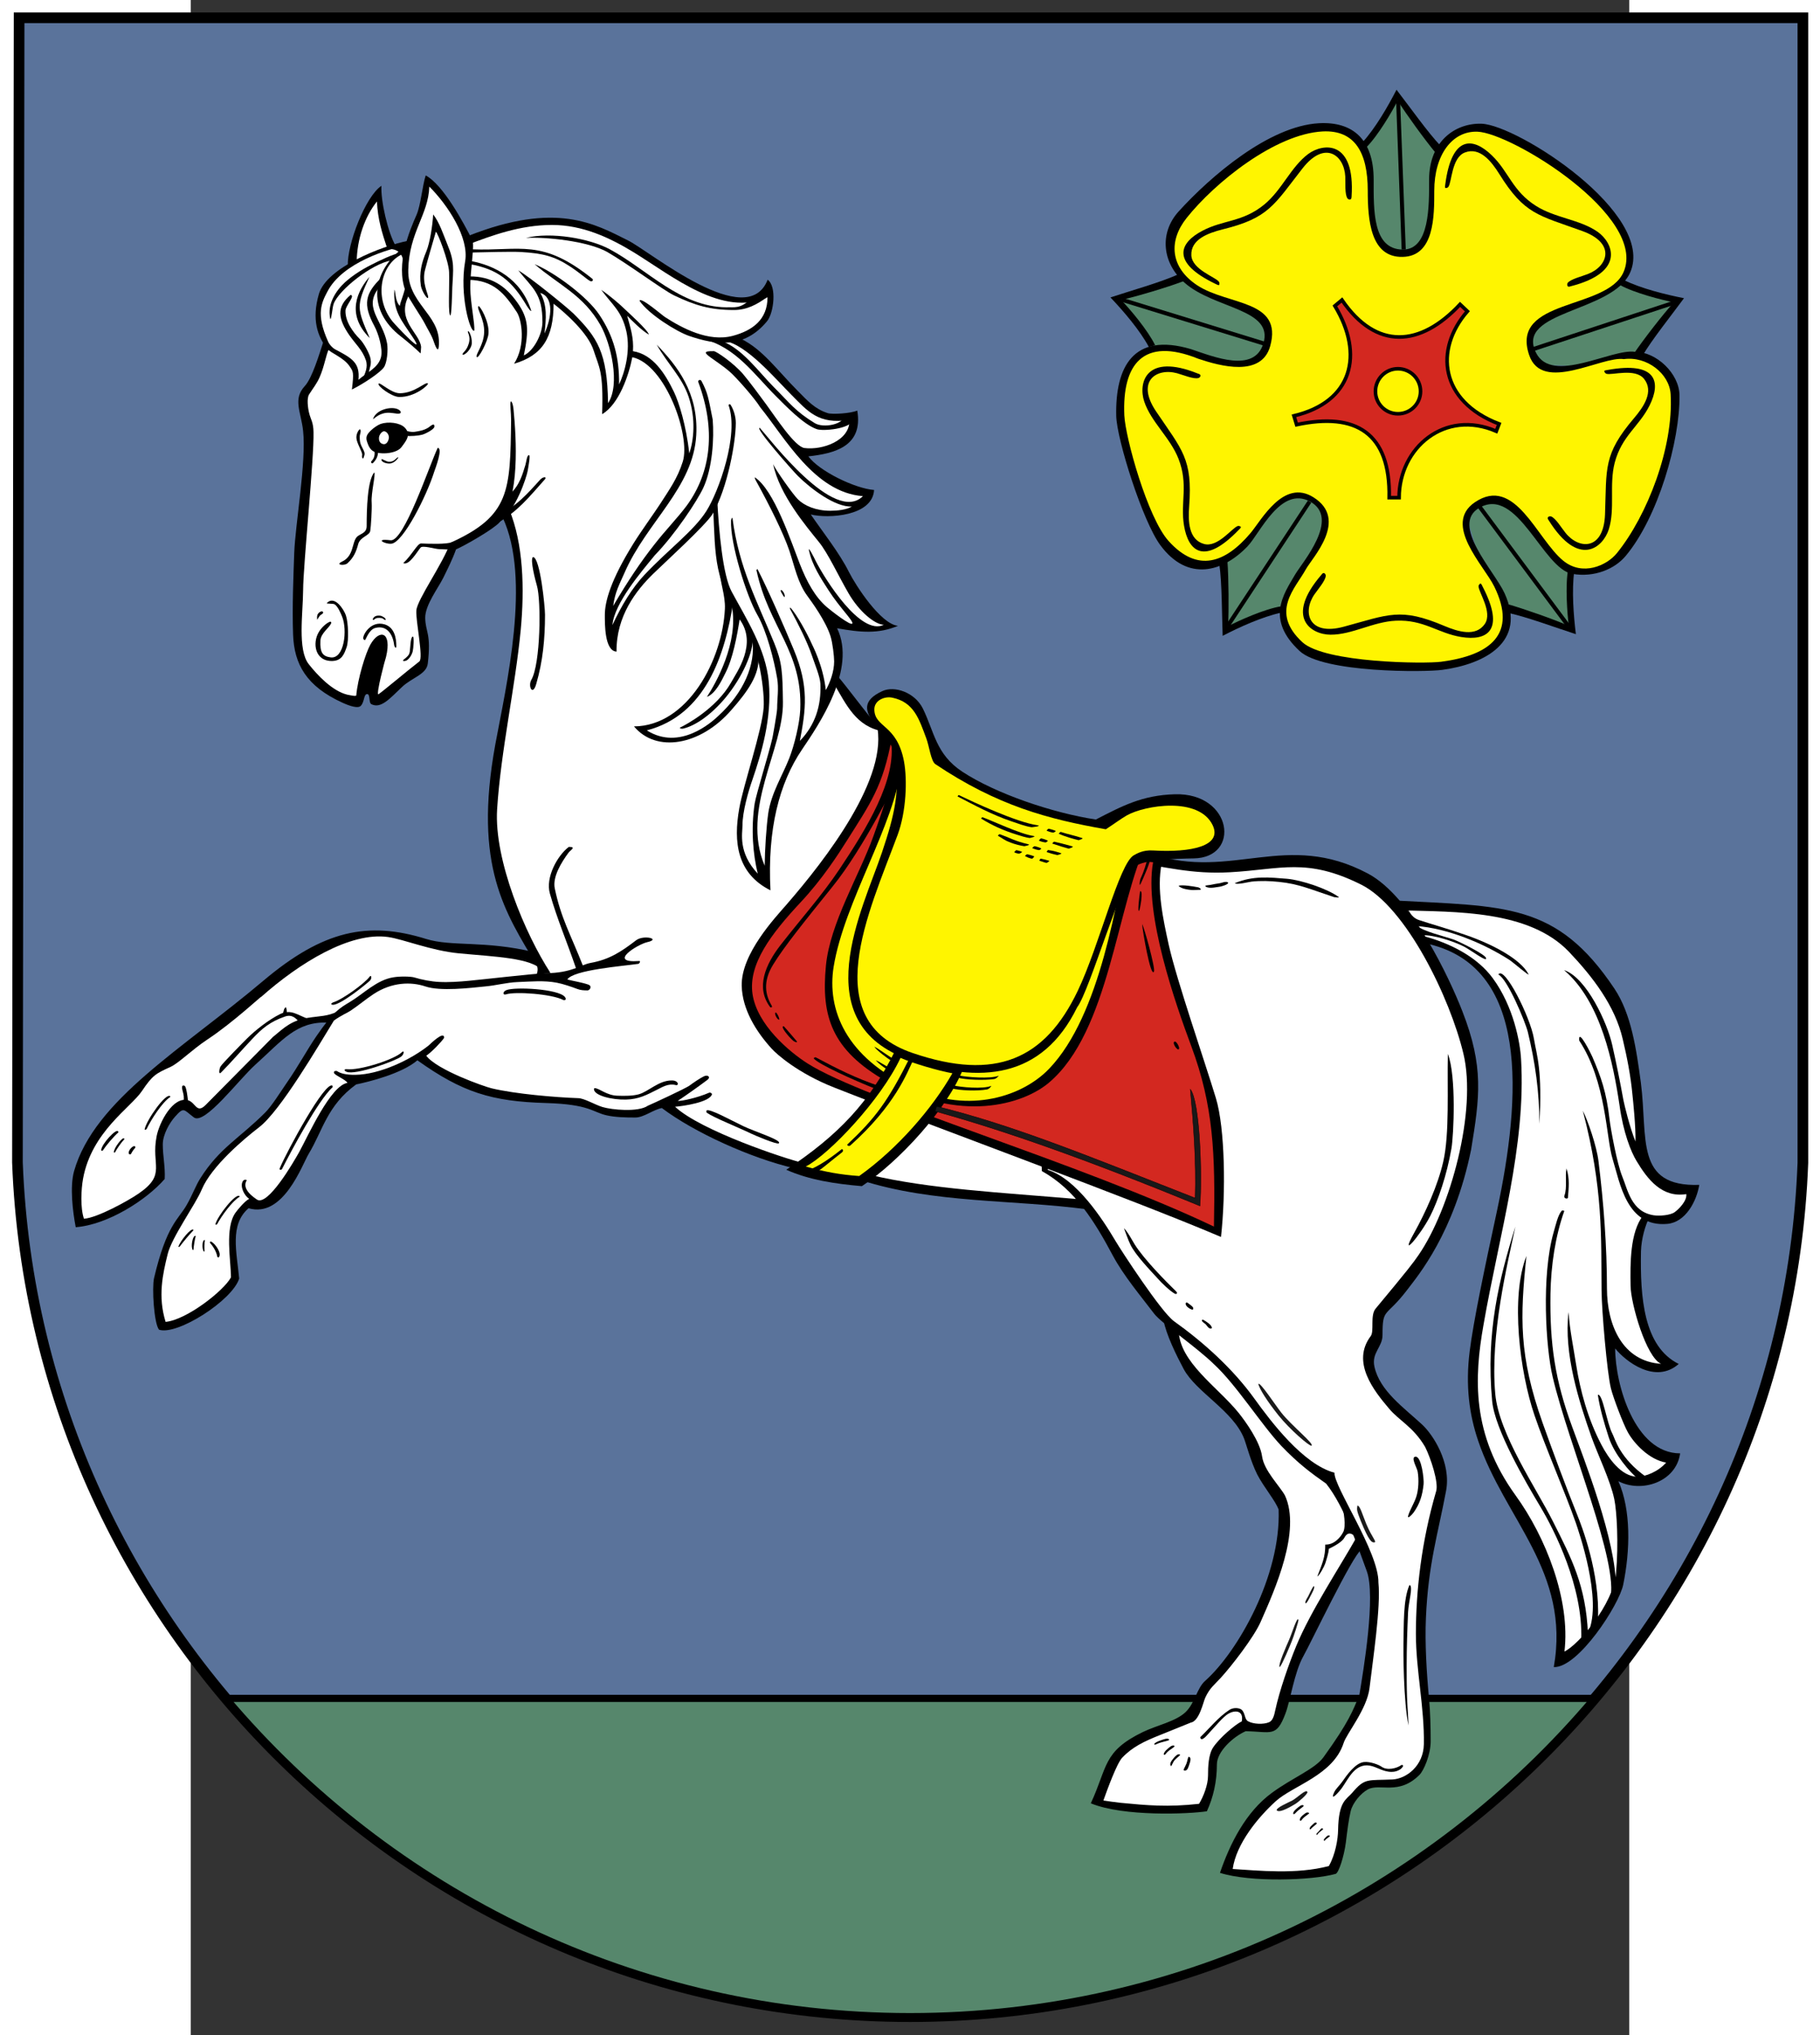 <?xml version="1.0" encoding="UTF-8" standalone="no"?>
<!DOCTYPE svg PUBLIC "-//W3C//DTD SVG 20010904//EN"
"http://www.w3.org/TR/2001/REC-SVG-20010904/DTD/svg10.dtd">
<!-- Created with Sodipodi ("http://www.sodipodi.com/") -->
<svg
   xmlns:dc="http://purl.org/dc/elements/1.1/"
   xmlns:cc="http://web.resource.org/cc/"
   xmlns:rdf="http://www.w3.org/1999/02/22-rdf-syntax-ns#"
   xmlns:svg="http://www.w3.org/2000/svg"
   xmlns="http://www.w3.org/2000/svg"
   xmlns:sodipodi="http://sodipodi.sourceforge.net/DTD/sodipodi-0.dtd"
   xmlns:inkscape="http://www.inkscape.org/namespaces/inkscape"
   xml:space="preserve"
   width="1020pt"
   height="1140pt"
   style="shape-rendering:geometricPrecision; text-rendering:geometricPrecision; image-rendering:optimizeQuality; fill-rule:evenodd"
   viewBox="0 0 8268 11692"
   id="svg2"
   sodipodi:version="0.34"
   inkscape:version="0.43"
   sodipodi:docname="D:\Dokumenty\Wikipedie\images\svg\Ostrava coat of arms.svg"
   xmlns:xlink="http://www.w3.org/1999/xlink"><rect x="0" y="0" width="8268" height="11692" fill="#333333" stroke="none"/><sodipodi:namedview
   inkscape:window-height="540"
   inkscape:window-width="767"
   inkscape:pageshadow="2"
   inkscape:pageopacity="0.0"
   borderopacity="1.0"
   bordercolor="#666666"
   pagecolor="#ffffff"
   id="base"
   inkscape:zoom="0.088847842"
   inkscape:cx="-295.25522"
   inkscape:cy="947.6255"
   inkscape:window-x="110"
   inkscape:window-y="110"
   inkscape:current-layer="svg2" /><defs
   id="defs4"><style
   type="text/css"
   id="style6">
   
    .str2 {stroke:#000000;stroke-width:3}
    .str3 {stroke:#000000;stroke-width:28}
    .str4 {stroke:#000000;stroke-width:28;stroke-linecap:round}
    .str1 {stroke:#000000;stroke-width:56}
    .str0 {stroke:#000000;stroke-width:83}
    .fil3 {fill:#000000}
    .fil4 {fill:#191919}
    .fil1 {fill:#56876C}
    .fil0 {fill:#5A739B}
    .fil5 {fill:#D32820}
    .fil6 {fill:#FFF500}
    .fil2 {fill:#FFFFFF}
   
  </style></defs><g
   id="Layer 2"
   transform="matrix(0.738,0,0,0.737,2700.237,-1539.161)"><path
   class="fil0 str0"
   d="M -4996,2227 L 8897,2227 L 8897,11154 C 8758,14843 5689,17809 1944,17809 C -1800,17809 -4870,14839 -5009,11150 L -4996,2227 z "
   id="path9"
   style="fill:#5a739b;stroke:#000000;stroke-width:83" /><path
   class="fil1 str1"
   d="M 7274,15328 C 7274,15328 7274,15328 7274,15328 L -3386,15328 M 7274,15328 C 5996,16843 4080,17809 1943,17809 C -193,17809 -2108,16843 -3386,15328 L 7274,15328 z "
   id="path11"
   style="fill:#56876c;stroke:#000000;stroke-width:56" /><path
   class="fil2"
   d="M -2183,3701 L -2204,3598 L -2312,3756 L -2385,3996 L -2398,4141 L -2612,4330 L -2675,4494 L -2644,4682 L -2600,4786 L -2724,5086 L -2787,5177 L -2742,5525 L -2838,6895 L -2802,7245 L -2676,7396 L -2434,7559 L -2350,7553 L -2302,7420 L -2241,7432 L -2235,7553 L -1849,7281 L -1831,7125 L -1873,6847 L -1620,6341 L -1361,6208 L -1228,6063 L -1138,6286 L -1095,6678 L -1144,7300 L -1276,8029 L -1318,8560 L -1174,9145 L -951,9561 L -1566,9477 L -1698,9471 L -2097,9374 L -2350,9362 L -2742,9525 L -4015,10496 L -4419,10943 L -4545,11226 L -4545,11570 L -4503,11624 L -4220,11516 L -3942,11341 L -3900,11214 L -3894,10931 L -3797,10744 L -3689,10701 L -3586,10774 L -2947,10140 L -2730,10038 L -2567,10014 L -2832,10460 L -3061,10778 L -3359,11039 L -3552,11256 L -3671,11498 L -3828,11745 L -3912,12089 L -3912,12348 L -3888,12438 L -3725,12396 L -3375,12155 L -3315,12040 L -3339,11630 L -3182,11437 L -3098,11485 L -2881,11305 L -2537,10641 L -2362,10490 L -2181,10460 L -1976,10382 L -1879,10321 L -1656,10472 L -1367,10593 L -996,10641 L -625,10668 L -386,10771 L -163,10767 L 31,10688 L 126,10777 L 434,10940 L 714,11057 L 986,11148 L 1813,11320 L 2469,11403 L 3307,11465 L 3716,12109 L 3979,12431 L 4118,12776 L 4434,13068 L 4599,13310 L 4682,13574 L 4868,13869 L 4776,14396 L 4577,14830 L 4369,15101 L 4234,15255 L 4134,15481 L 3669,15673 L 3534,15787 L 3410,16138 L 3607,16190 L 4232,16185 L 4299,15952 L 4320,15745 L 4553,15533 L 4754,15559 L 4853,15420 L 4956,15011 L 5455,14085 L 5563,14411 L 5515,15116 L 5467,15352 L 5220,15786 L 5033,15949 L 4725,16136 L 4532,16359 L 4436,16570 L 4411,16673 L 4592,16715 L 5238,16679 L 5298,16480 L 5340,16160 L 5515,15997 L 5750,15979 L 5895,15907 L 5968,15774 L 5962,15237 L 5925,14676 L 5986,14109 L 6100,13627 L 5943,13235 L 5606,12945 L 5521,12668 L 5624,12288 L 6046,11733 L 6251,11202 L 6342,10593 L 6269,10152 L 6015,9576 L 5907,9395 L 6124,9464 L 6374,9620 L 6540,9855 L 6656,10224 L 6670,10669 L 6613,11220 L 6414,12170 L 6323,12758 L 6342,13120 L 6554,13670 L 6843,14143 L 6979,14536 L 7025,14902 L 6997,15038 L 7210,14884 L 7432,14545 L 7500,14215 L 7481,13808 L 7386,13509 L 7542,13632 L 7745,13618 L 7904,13459 L 7709,13393 L 7535,13176 L 7412,12807 L 7383,12467 L 7506,12634 L 7673,12735 L 7803,12757 L 7853,12720 L 7665,12463 L 7582,11894 L 7675,11563 L 7835,11605 L 7959,11537 L 8057,11362 L 7871,11356 L 7659,11170 L 7608,10617 L 7475,9947 L 7059,9435 L 6673,9230 L 6257,9157 L 5732,9151 L 5389,8874 L 4960,8801 L 4502,8838 L 4188,8850 L 3748,8765 L 2144,8111 L 1768,7742 L 1609,7698 L 1478,7547 L 1363,7395 L 1384,7191 L 1311,6883 L 1444,6968 L 1631,6992 L 1752,6980 L 1790,6965 L 1551,6776 L 1372,6437 L 1052,6021 L 1233,6087 L 1347,6087 L 1489,6067 L 1594,5999 L 1614,5930 L 1372,5858 L 1159,5697 L 1055,5585 L 1185,5623 L 1360,5575 L 1468,5490 L 1516,5363 L 1353,5333 L 1215,5303 L 1004,5104 L 768,4863 L 569,4736 L 738,4664 L 835,4555 L 853,4429 L 835,4326 L 726,4423 L 533,4423 L 312,4340 L -182,4037 L -498,3871 L -834,3804 L -1087,3840 L -1506,3954 L -1614,3747 L -1743,3572 L -1821,3489 L -1847,3659 L -1883,3789 L -1971,4037 L -2095,4001 L -2152,3840 L -2183,3701 z "
   id="path13"
   style="fill:#ffffff" /><path
   class="fil3"
   d="M 7301,14716 L 7226,14812 C 7338,14559 7149,14021 7129,13961 C 7044,13718 6891,13370 6807,13122 C 6692,12786 6618,12199 6744,11879 C 6694,12355 6684,12655 6870,13181 C 6953,13414 7045,13661 7139,13896 C 7171,13976 7318,14347 7301,14716 z "
   id="path15"
   style="fill:#000000" /><path
   class="fil3"
   d="M 7396,14557 L 7441,14462 C 7444,14100 7190,13458 7100,13211 C 6967,12848 6925,12569 6931,12174 C 6935,11952 6969,11724 7039,11528 C 7024,11523 7023,11522 7016,11530 C 6988,11565 6973,11635 6955,11697 C 6860,12032 6894,12593 6948,12821 C 7073,13354 7468,14273 7396,14557 z "
   id="path17"
   style="fill:#000000" /><path
   class="fil3"
   d="M 3961,15649 C 3950,15633 3912,15650 3891,15657 C 3851,15670 3835,15689 3851,15689 C 3858,15688 3878,15676 3903,15670 C 3934,15661 3966,15656 3961,15649 z "
   id="path19"
   style="fill:#000000" /><path
   class="fil3"
   d="M 4002,15698 C 3986,15687 3960,15711 3943,15727 C 3917,15750 3913,15774 3928,15767 C 3934,15764 3940,15750 3960,15735 C 3986,15716 4009,15703 4002,15698 z "
   id="path21"
   style="fill:#000000" /><path
   class="fil3"
   d="M 4045,15766 C 4028,15757 4011,15777 3996,15794 C 3973,15821 3963,15841 3975,15855 C 3980,15861 3989,15825 4006,15807 C 4030,15782 4053,15770 4045,15766 z "
   id="path23"
   style="fill:#000000" /><path
   class="fil3"
   d="M 4078,15890 C 4101,15895 4107,15874 4115,15853 C 4127,15819 4136,15787 4114,15784 C 4107,15783 4105,15813 4096,15836 C 4083,15868 4067,15887 4078,15890 z "
   id="path25"
   style="fill:#000000" /><path
   class="fil3"
   d="M 5826,15539 L 5826,15539 C 5785,15360 5785,14943 5786,14901 C 5790,14762 5782,14558 5833,14444 C 5864,14453 5826,14573 5822,14656 C 5816,14793 5811,14934 5811,15075 C 5811,15156 5811,15239 5814,15320 C 5815,15351 5819,15416 5826,15539 z "
   id="path27"
   style="fill:#000000" /><path
   class="fil3"
   d="M 5882,13444 C 5837,13444 5893,13531 5897,13562 C 5907,13621 5904,13702 5886,13756 C 5871,13804 5839,13853 5824,13900 C 5811,13941 5858,13890 5866,13878 C 5913,13811 5934,13746 5943,13658 C 5947,13619 5927,13445 5882,13444 z "
   id="path29"
   style="fill:#000000" /><path
   class="fil3"
   d="M -993,6431 C -1020,6444 -973,6620 -963,6654 C -929,6769 -934,7265 -1007,7389 C -1034,7438 -996,7519 -968,7419 C -917,7243 -900,7070 -900,6880 C -900,6819 -938,6434 -993,6431 z "
   id="path31"
   style="fill:#000000" /><path
   class="fil3"
   d="M 703,4417 L 824,4409 C 752,4460 675,4505 571,4505 C 386,4505 268,4469 103,4390 C 19,4349 -251,4148 -413,4054 C -567,3966 -902,3934 -1049,3943 C -851,3894 -550,3948 -395,4032 C -101,4191 153,4481 513,4484 C 574,4481 620,4500 703,4417 z "
   id="path33"
   style="fill:#000000" /><path
   class="fil3"
   d="M -1500,3995 L -1499,3928 C -811,3655 -508,3836 -253,3963 C -79,4050 675,4680 834,4269 C 907,4322 882,4529 829,4593 C 651,4809 431,4779 222,4707 C 126,4674 -92,4539 -164,4433 C -155,4400 8,4543 36,4561 C 163,4643 372,4758 564,4706 C 712,4666 833,4583 833,4406 C 482,4563 98,4245 -208,4056 C -396,3941 -606,3842 -846,3842 C -1093,3842 -1316,3925 -1500,3995 z "
   id="path35"
   style="fill:#000000" /><path
   class="fil3"
   d="M -2114,5688 C -2069,5689 -2059,5653 -2042,5653 C -2039,5653 -2070,5702 -2113,5702 C -2148,5702 -2179,5684 -2173,5669 C -2170,5662 -2138,5688 -2114,5688 z "
   id="path37"
   style="fill:#000000" /><path
   class="fil3"
   d="M -1988,5486 L -1991,5443 C -1972,5450 -1945,5458 -1917,5455 C -1877,5449 -1843,5443 -1809,5422 C -1792,5410 -1758,5378 -1762,5416 C -1764,5436 -1834,5471 -1853,5476 C -1888,5486 -1950,5490 -1988,5486 z "
   id="path39"
   style="fill:#000000" /><path
   class="fil3"
   d="M -2032,5154 C -1913,5154 -1830,5060 -1812,5078 C -1804,5087 -1911,5185 -2035,5183 C -2094,5183 -2209,5096 -2196,5079 C -2185,5066 -2100,5153 -2032,5154 z "
   id="path41"
   style="fill:#000000" /><path
   class="fil3"
   d="M -2625,4748 L -2582,4806 C -2607,4857 -2618,4944 -2655,5028 C -2677,5079 -2705,5112 -2738,5164 C -2756,5194 -2748,5267 -2736,5313 C -2724,5359 -2704,5381 -2703,5457 C -2698,5661 -2783,6489 -2784,6690 C -2785,6869 -2829,7154 -2740,7266 C -2671,7354 -2555,7476 -2439,7504 C -2431,7505 -2371,7520 -2370,7509 C -2359,7382 -2299,7183 -2260,7113 C -2189,6988 -2091,7012 -2138,7209 C -2148,7237 -2214,7491 -2199,7501 C -2194,7504 -1963,7309 -1879,7245 C -1845,7219 -1908,6929 -1902,6847 C -1895,6761 -1697,6486 -1638,6320 C -1172,6110 -1171,5915 -1164,5364 C -1164,5306 -1175,5230 -1166,5218 C -1162,5213 -1149,5235 -1145,5282 C -1124,5499 -1092,5975 -1254,6160 C -1300,6213 -1525,6342 -1593,6371 C -1622,6452 -1657,6520 -1692,6592 C -1732,6673 -1834,6805 -1833,6905 C -1831,7019 -1785,7024 -1813,7261 C -1823,7346 -1936,7370 -2014,7444 C -2109,7534 -2177,7615 -2252,7578 C -2275,7567 -2259,7499 -2285,7499 C -2313,7499 -2304,7556 -2334,7590 C -2355,7613 -2417,7594 -2478,7566 C -2759,7438 -2854,7266 -2862,7035 C -2870,6820 -2859,6567 -2853,6396 C -2845,6178 -2758,5686 -2784,5448 C -2800,5298 -2866,5201 -2771,5098 C -2714,5037 -2658,4850 -2625,4748 z "
   id="path43"
   style="fill:#000000" /><path
   class="fil3"
   d="M -2180,5393 C -2204,5402 -2238,5426 -2257,5445 C -2286,5474 -2300,5494 -2285,5535 C -2277,5555 -2273,5574 -2251,5596 C -2211,5637 -2059,5631 -2017,5573 C -1989,5533 -1936,5479 -1993,5421 C -2032,5383 -2120,5373 -2180,5393 z "
   id="path45"
   style="fill:#000000" /><path
   class="fil2"
   d="M -2153,5450 C -2172,5451 -2192,5479 -2193,5500 C -2195,5525 -2185,5548 -2156,5551 C -2131,5553 -2118,5521 -2116,5502 C -2114,5480 -2130,5453 -2153,5450 z "
   id="path47"
   style="fill:#ffffff" /><path
   class="fil3"
   d="M -2367,4135 L -2436,4164 C -2442,3989 -2296,3617 -2174,3537 C -2181,3651 -2123,3905 -2063,4005 L -2129,4025 C -2170,3901 -2203,3796 -2209,3659 C -2302,3775 -2365,3949 -2367,4135 z "
   id="path49"
   style="fill:#000000" /><path
   class="fil3"
   d="M -1451,4666 C -1445,4612 -1481,4451 -1482,4332 C -1483,4193 -1446,4000 -1467,3958 C -1536,3822 -1693,3529 -1829,3456 C -1854,3529 -1868,3689 -1900,3762 C -1955,3887 -2065,4145 -1987,4356 C -1967,4409 -1862,4559 -1835,4613 C -1816,4651 -1787,4696 -1772,4736 C -1758,4775 -1726,4873 -1726,4756 C -1726,4536 -1972,4450 -1965,4191 C -1958,3898 -1809,3765 -1801,3543 C -1658,3686 -1490,3940 -1522,4126 C -1568,4387 -1482,4686 -1451,4666 z "
   id="path51"
   style="fill:#000000" /><path
   class="fil3"
   d="M -1771,3760 C -1776,3846 -1796,3981 -1825,4050 C -1859,4131 -1882,4215 -1867,4315 C -1862,4352 -1815,4431 -1810,4407 C -1807,4384 -1862,4292 -1834,4191 C -1809,4095 -1777,3989 -1750,3895 C -1736,3902 -1649,4126 -1647,4211 C -1645,4263 -1648,4357 -1648,4406 C -1648,4436 -1650,4525 -1640,4545 C -1627,4575 -1623,4350 -1622,4327 C -1615,4186 -1602,4133 -1660,3995 C -1691,3919 -1722,3822 -1771,3760 z "
   id="path53"
   style="fill:#000000" /><path
   class="fil3"
   d="M -1973,4002 L -1964,3965 C -2174,4006 -2601,4175 -2661,4380 C -2719,4580 -2671,4710 -2599,4804 C -2568,4844 -2467,4873 -2419,4948 C -2395,4985 -2387,4987 -2404,5125 C -2302,5074 -2180,4989 -2155,4952 C -2130,4917 -2121,4816 -2130,4765 C -2163,4580 -2330,4482 -2180,4316 L -2170,4249 C -2302,4375 -2321,4460 -2228,4632 C -2199,4686 -2160,4809 -2178,4875 C -2201,4957 -2283,4989 -2353,5049 C -2340,4916 -2403,4881 -2534,4812 C -2556,4800 -2579,4775 -2589,4752 C -2687,4535 -2639,4446 -2595,4362 C -2478,4134 -2111,4024 -1973,4002 z "
   id="path55"
   style="fill:#000000" /><path
   class="fil3"
   d="M -2119,4029 C -2045,4029 -2010,4064 -2001,4138 C -1983,4044 -1963,4013 -1978,3977 C -2000,3982 -2120,4010 -2119,4029 z "
   id="path57"
   style="fill:#000000" /><path
   class="fil3"
   d="M -1988,4315 L -1959,4388 C -2064,4584 -1876,4682 -1865,4793 C -1865,4798 -1868,4845 -1870,4843 C -1905,4808 -1973,4750 -2019,4714 C -2303,4496 -2230,4203 -2030,4041 L -2005,4067 C -2176,4139 -2239,4404 -2088,4594 C -2061,4627 -1816,4887 -1931,4716 C -2014,4590 -2085,4517 -2073,4347 C -2064,4355 -2068,4436 -2031,4473 C -2026,4439 -1991,4363 -1988,4315 z "
   id="path59"
   style="fill:#000000" /><path
   class="fil3"
   d="M -2267,4246 C -2356,4350 -2456,4534 -2265,4724 C -2364,4494 -2374,4475 -2267,4246 z "
   id="path61"
   style="fill:#000000" /><path
   class="fil3"
   d="M -2098,4119 L -2015,4057 C -2075,4063 -2201,4126 -2252,4152 C -2333,4192 -2427,4254 -2482,4313 C -2559,4396 -2593,4489 -2572,4576 C -2562,4576 -2557,4486 -2546,4457 C -2507,4349 -2247,4143 -2098,4119 z "
   id="path63"
   style="fill:#000000" /><path
   class="fil3"
   d="M -2278,5011 L -2327,5057 C -2301,4999 -2277,4951 -2295,4897 C -2322,4816 -2376,4771 -2425,4700 C -2510,4576 -2527,4482 -2415,4388 C -2374,4390 -2453,4471 -2454,4509 C -2457,4592 -2398,4676 -2341,4733 C -2313,4761 -2273,4834 -2262,4872 C -2255,4896 -2254,4925 -2262,4948 C -2264,4954 -2276,5011 -2278,5011 z "
   id="path65"
   style="fill:#000000" /><path
   class="fil3"
   d="M -1612,6365 L -1619,6313 C -1663,6334 -1814,6327 -1865,6325 C -1894,6324 -1935,6414 -2004,6478 C -1958,6500 -1895,6387 -1869,6357 C -1853,6338 -1757,6368 -1726,6369 C -1681,6370 -1648,6376 -1612,6365 z "
   id="path67"
   style="fill:#000000" /><path
   class="fil3"
   d="M -1931,7051 C -1948,7057 -1949,7138 -1953,7167 C -1957,7191 -1962,7196 -1984,7217 C -1990,7222 -2026,7245 -1991,7241 C -1966,7239 -1937,7197 -1930,7164 C -1926,7150 -1916,7046 -1931,7051 z "
   id="path69"
   style="fill:#000000" /><path
   class="fil3"
   d="M -2674,6920 C -2679,6886 -2670,6873 -2660,6864 C -2656,6860 -2636,6848 -2630,6858 C -2624,6867 -2634,6874 -2639,6877 C -2653,6884 -2659,6894 -2674,6920 z "
   id="path71"
   style="fill:#000000" /><path
   class="fil3"
   d="M -2600,6790 C -2538,6725 -2466,6841 -2451,6885 C -2432,6940 -2427,7081 -2445,7133 C -2464,7188 -2483,7238 -2554,7241 C -2693,7246 -2713,7101 -2662,7016 C -2644,6985 -2610,6951 -2580,6937 C -2569,6931 -2561,6938 -2567,6950 C -2582,6983 -2646,7026 -2649,7080 C -2654,7174 -2633,7205 -2569,7213 C -2463,7226 -2438,7000 -2480,6896 C -2490,6871 -2515,6810 -2542,6798 C -2553,6793 -2601,6796 -2600,6790 z "
   id="path73"
   style="fill:#000000" /><path
   class="fil3"
   d="M -2301,7077 C -2305,7080 -2312,7074 -2314,7071 C -2328,7051 -2262,6921 -2148,6956 C -2073,6980 -2058,7061 -2058,7124 C -2058,7153 -2073,7130 -2075,7116 C -2086,7028 -2135,6960 -2223,6984 C -2271,6997 -2295,7073 -2301,7077 z "
   id="path75"
   style="fill:#000000" /><path
   class="fil3"
   d="M -2242,6916 C -2233,6891 -2210,6885 -2184,6888 C -2171,6889 -2141,6905 -2141,6918 C -2141,6929 -2159,6913 -2164,6910 C -2172,6904 -2203,6904 -2213,6907 C -2219,6909 -2228,6916 -2231,6918 C -2237,6925 -2242,6918 -2242,6916 z "
   id="path77"
   style="fill:#000000" /><path
   class="fil3"
   d="M -1736,5580 C -1805,5728 -1999,6314 -2103,6300 C -2233,6284 -2147,6332 -2097,6327 C -2005,6319 -1821,5952 -1763,5766 C -1756,5745 -1692,5580 -1736,5580 z "
   id="path79"
   style="fill:#000000" /><path
   class="fil3"
   d="M -2230,5771 C -2283,5834 -2289,6055 -2289,6189 C -2289,6249 -2343,6248 -2367,6276 C -2405,6321 -2389,6423 -2480,6466 C -2538,6493 -2462,6501 -2438,6479 C -2389,6434 -2370,6387 -2355,6330 C -2339,6272 -2266,6265 -2261,6226 C -2256,6196 -2247,6060 -2250,6006 C -2256,5934 -2217,5783 -2230,5771 z "
   id="path81"
   style="fill:#000000" /><path
   class="fil3"
   d="M -2240,5357 C -2210,5333 -2190,5320 -2166,5313 C -2125,5300 -2094,5308 -2052,5313 C -2012,5317 -2018,5292 -2045,5279 C -2099,5253 -2219,5282 -2240,5357 z "
   id="path83"
   style="fill:#000000" /><path
   class="fil3"
   d="M -2200,5607 L -2230,5598 C -2222,5631 -2229,5661 -2253,5685 C -2259,5692 -2248,5706 -2240,5698 C -2214,5672 -2200,5644 -2200,5607 z "
   id="path85"
   style="fill:#000000" /><path
   class="fil3"
   d="M -2341,5435 C -2328,5447 -2343,5473 -2343,5492 C -2343,5544 -2336,5552 -2315,5594 C -2298,5628 -2307,5635 -2313,5656 C -2317,5670 -2328,5661 -2324,5635 C -2320,5614 -2367,5544 -2369,5502 C -2371,5464 -2345,5431 -2341,5435 z "
   id="path87"
   style="fill:#000000" /><path
   class="fil3"
   d="M -1173,5940 L -1249,6146 C -1129,6074 -1044,5809 -1035,5759 C -1028,5717 -1013,5639 -1024,5637 C -1041,5633 -1045,5689 -1053,5714 C -1074,5781 -1096,5870 -1173,5940 z "
   id="path89"
   style="fill:#000000" /><path
   class="fil3"
   d="M -1250,6092 L -1273,6167 C -1113,6077 -1021,5960 -901,5825 C -883,5805 -912,5801 -937,5827 C -1026,5925 -1125,6040 -1250,6092 z "
   id="path91"
   style="fill:#000000" /><path
   class="fil3"
   d="M -1374,4681 C -1369,4576 -1437,4490 -1418,4475 C -1408,4468 -1333,4595 -1340,4687 C -1344,4749 -1421,4892 -1432,4871 C -1443,4851 -1378,4780 -1374,4681 z "
   id="path93"
   style="fill:#000000" /><path
   class="fil3"
   d="M -1494,4767 C -1475,4704 -1511,4675 -1498,4670 C -1490,4667 -1460,4734 -1473,4781 C -1488,4831 -1540,4865 -1542,4851 C -1545,4838 -1511,4826 -1494,4767 z "
   id="path95"
   style="fill:#000000" /><path
   class="fil3"
   d="M -1485,4057 L -1470,4032 C -1090,4047 -926,3944 -531,4262 C -520,4272 -534,4288 -549,4279 C -574,4266 -625,4218 -706,4165 C -826,4086 -917,4063 -1085,4053 C -1166,4048 -1368,4055 -1485,4057 z "
   id="path97"
   style="fill:#000000" /><path
   class="fil3"
   d="M -1473,4124 L -1488,4147 C -1264,4187 -1157,4278 -1041,4474 C -1041,4474 -1005,4529 -1008,4508 C -1089,4257 -1298,4158 -1473,4124 z "
   id="path99"
   style="fill:#000000" /><path
   class="fil3"
   d="M -1486,4243 L -1496,4270 C -1299,4273 -1214,4378 -1120,4521 C -1081,4580 -1048,4779 -1141,4924 C -919,4859 -834,4719 -833,4456 C -738,4531 -564,4685 -521,4821 C -479,4954 -444,4977 -455,5317 C -324,5241 -246,5010 -220,4873 C 38,4929 236,5487 173,5687 C 132,5818 69,5904 -4,6018 C -41,6076 -155,6234 -211,6325 C -390,6613 -434,6780 -434,6882 C -434,6949 -437,7163 -343,7168 C -346,6890 -188,6689 -58,6562 C 20,6485 359,6177 407,6092 C 523,5889 586,5533 586,5385 C 586,5329 565,5275 546,5245 C 540,5235 528,5242 530,5248 C 612,5479 453,5920 357,6072 C 260,6226 63,6370 -124,6568 C -223,6673 -304,6809 -375,6961 C -360,6790 -148,6543 -45,6417 C 113,6254 284,5996 333,5891 C 404,5737 418,5506 406,5359 C 372,5187 368,5152 319,5059 C 310,5042 289,5052 294,5067 C 432,5437 394,5767 206,6027 C 133,6126 40,6219 -52,6338 C -151,6464 -254,6616 -369,6812 C -354,6701 -321,6646 -280,6552 C -108,6157 256,5890 278,5479 C 296,5150 129,4940 -30,4775 C 58,4930 167,5028 219,5183 C 276,5356 259,5517 224,5623 C 198,5399 144,5228 105,5145 C 36,5002 -58,4851 -215,4826 C -208,4720 -235,4643 -260,4550 C -227,4583 -152,4661 -91,4697 C -97,4663 -249,4527 -280,4497 C -312,4465 -401,4388 -462,4348 C -371,4471 -302,4514 -266,4673 C -233,4823 -278,4990 -323,5085 C -321,4874 -365,4710 -477,4542 C -570,4402 -823,4213 -981,4148 C -793,4310 -602,4387 -468,4623 C -387,4766 -312,5086 -409,5231 C -415,4835 -491,4721 -678,4533 C -726,4486 -1016,4249 -1108,4196 C -997,4336 -919,4375 -920,4601 C -921,4695 -989,4825 -1065,4859 C -1024,4659 -1028,4572 -1114,4449 C -1209,4314 -1320,4243 -1486,4243 z "
   id="path101"
   style="fill:#000000" /><path
   class="fil2"
   d="M -904,4688 C -891,4573 -881,4467 -937,4372 C -830,4404 -847,4562 -904,4688 z "
   id="path103"
   style="fill:#ffffff" /><path
   class="fil3"
   d="M -1231,6120 L -1180,6057 C -1068,6327 -1059,6678 -1089,6998 C -1132,7448 -1244,7940 -1273,8397 C -1298,8794 -1052,9374 -858,9672 L -966,9687 C -959,9669 -951,9637 -966,9612 C -1207,9203 -1461,8845 -1287,7891 C -1203,7437 -1005,6598 -1231,6120 z "
   id="path105"
   style="fill:#000000" /><path
   class="fil3"
   d="M 410,6045 L 441,5976 C 454,6231 485,6574 554,6701 C 668,6913 820,7148 843,7405 C 868,7689 785,7963 715,8168 C 684,8256 638,8416 638,8522 C 638,8586 602,8733 757,8899 C 720,8748 703,8551 733,8352 C 745,8279 845,7957 871,7842 C 871,7845 908,7643 908,7610 C 908,7535 922,7456 908,7375 C 884,7234 827,7008 753,6880 C 670,6736 541,6324 549,6146 C 549,6136 559,6118 560,6127 C 611,6518 755,6781 886,7103 C 946,7251 950,7324 953,7561 C 959,7927 623,8396 811,8837 C 812,8715 824,8531 839,8426 C 863,8270 948,8137 1002,8000 C 1042,7899 1083,7729 1088,7621 C 1107,7162 843,6981 747,6534 C 746,6528 754,6529 754,6523 C 834,6678 961,6968 1038,7154 C 1157,7441 1132,7617 1085,7864 C 1205,7740 1252,7589 1245,7419 C 1242,7361 1199,7260 1180,7202 C 1142,7089 1069,6947 1013,6843 C 1010,6838 1005,6832 1010,6824 C 1060,6876 1144,7031 1176,7104 C 1182,7118 1266,7274 1287,7468 C 1322,7406 1352,7321 1352,7244 C 1352,7205 1340,7100 1324,7049 C 1287,6929 1174,6776 1142,6732 C 1068,6631 1044,6504 1003,6381 C 957,6246 855,6039 742,5834 C 738,5828 730,5806 735,5810 C 884,5908 1014,6304 1084,6483 C 1139,6624 1203,6741 1294,6820 C 1323,6845 1486,6974 1494,6948 C 1500,6926 1397,6827 1309,6691 C 1248,6596 1180,6494 1156,6379 C 1147,6339 1200,6443 1207,6459 C 1282,6607 1559,7048 1739,6959 C 1666,6956 1546,6854 1465,6715 C 1382,6572 1304,6400 1232,6312 C 1138,6195 926,5946 877,5707 C 897,5753 1030,5941 1069,5980 C 1121,6032 1211,6070 1322,6070 C 1374,6070 1449,6063 1490,6037 C 1360,6044 1166,5895 1069,5798 C 1026,5755 728,5417 773,5424 C 850,5508 1354,6178 1576,5956 C 1199,5928 968,5499 776,5263 C 737,5198 586,5025 533,4981 C 490,4944 427,4902 387,4873 C 344,4841 329,4824 415,4826 C 434,4826 568,4918 643,5005 C 692,5063 777,5178 823,5241 C 895,5339 1045,5571 1121,5581 C 1256,5599 1478,5526 1471,5361 C 1228,5401 1145,5292 1019,5166 C 889,5036 671,4775 498,4746 L 627,4730 C 796,4812 913,4980 1070,5137 C 1145,5213 1202,5277 1302,5309 C 1335,5320 1480,5312 1532,5289 C 1580,5570 1351,5624 1151,5646 C 1235,5761 1515,5897 1663,5908 C 1651,6114 1304,6132 1170,6099 C 1267,6241 1392,6397 1467,6547 C 1520,6653 1715,6954 1849,6967 C 1698,7031 1559,7019 1375,6986 C 1529,7305 1233,7737 1102,7931 C 925,8192 831,8551 856,9029 C 595,8898 566,8652 613,8390 C 645,8206 790,7787 803,7603 C 811,7494 773,7141 643,6948 C 417,6612 427,6447 410,6045 z "
   id="path107"
   style="fill:#000000" /><path
   class="fil3"
   d="M 460,6526 L 566,6779 C 504,7193 350,7663 -107,7782 C 149,7944 399,7717 447,7672 C 650,7487 741,7268 715,7077 L 762,7203 C 774,7345 680,7477 549,7626 C 309,7901 -34,7959 -207,7751 C 213,7748 483,7230 501,6835 C 506,6726 460,6622 460,6526 z "
   id="path109"
   style="fill:#000000" /><path
   class="fil3"
   d="M 718,7052 L 577,6787 L 555,6813 C 611,7097 428,7419 361,7521 C 428,7496 477,7392 505,7335 C 563,7222 595,7049 616,6917 C 755,7108 596,7324 548,7411 C 435,7610 201,7737 152,7760 C 144,7764 162,7771 172,7769 C 271,7748 397,7658 506,7527 C 635,7371 728,7167 718,7052 z "
   id="path111"
   style="fill:#000000" /><path
   class="fil3"
   d="M -2517,9974 L -2594,10060 C -2837,10050 -2947,10200 -3157,10389 C -3284,10503 -3552,10862 -3635,10799 C -3716,10738 -3711,10714 -3782,10794 C -3824,10841 -3877,10932 -3877,11010 C -3877,11099 -3857,11185 -3862,11279 C -4004,11443 -4306,11636 -4555,11655 C -4578,11536 -4602,11340 -4568,11218 C -4409,10660 -3718,10262 -3093,9733 C -2627,9340 -2279,9267 -1826,9408 C -1626,9470 -1371,9418 -984,9511 L -919,9656 C -1002,9554 -1292,9547 -1571,9520 C -1789,9499 -2002,9410 -2122,9393 C -2417,9351 -2812,9594 -3111,9860 C -3095,9839 -3328,10059 -3530,10192 C -3656,10276 -3752,10376 -3818,10406 C -3930,10457 -3956,10469 -4039,10593 C -4127,10724 -4431,10910 -4498,11277 C -4513,11360 -4520,11504 -4491,11589 C -4387,11582 -4148,11450 -4064,11392 C -3846,11242 -3970,11174 -3925,10946 C -3904,10838 -3797,10631 -3679,10666 C -3620,10684 -3614,10774 -3542,10701 L -3019,10172 C -2926,10094 -2873,10044 -2748,10023 C -2653,10008 -2595,10012 -2517,9974 z "
   id="path113"
   style="fill:#000000" /><path
   class="fil3"
   d="M -726,9724 C -676,9737 -615,9746 -565,9763 C -527,9776 -553,9809 -568,9809 C -596,9809 -622,9808 -648,9798 C -696,9780 -757,9759 -808,9749 C -909,9730 -1009,9740 -1114,9744 C -1196,9747 -1284,9771 -1365,9778 C -1485,9790 -1714,9818 -1832,9778 C -1942,9741 -2092,9743 -2236,9838 C -2295,9877 -2346,9921 -2414,9967 C -2434,9981 -2487,10003 -2544,10044 C -2665,10241 -2960,10748 -3127,10876 C -3245,10967 -3496,11178 -3573,11360 C -3621,11477 -3806,11730 -3839,11865 C -3877,12020 -3917,12193 -3855,12393 C -3692,12378 -3401,12150 -3346,12046 C -3346,11916 -3396,11660 -3310,11541 C -3290,11513 -3234,11448 -3204,11434 C -3244,11407 -3276,11338 -3255,11299 C -3250,11288 -3235,11279 -3223,11289 C -3268,11361 -3160,11427 -3146,11438 C -3062,11502 -2854,11140 -2814,11068 C -2742,10936 -2570,10551 -2439,10530 C -2450,10504 -2544,10469 -2544,10450 C -2544,10435 -2533,10437 -2522,10437 C -2493,10456 -2452,10468 -2377,10467 C -2188,10465 -1946,10350 -1806,10238 C -1797,10230 -1684,10118 -1686,10179 C -1703,10207 -1787,10294 -1825,10318 C -1742,10429 -1375,10558 -1317,10572 C -1131,10617 -813,10643 -641,10649 C -594,10650 -514,10699 -453,10718 C -381,10740 -173,10760 -99,10708 C -59,10691 195,10573 224,10552 C 258,10527 303,10496 337,10479 C 369,10463 393,10486 364,10507 C 302,10554 189,10634 134,10670 C 161,10674 291,10645 377,10607 C 390,10601 400,10615 401,10617 C 386,10681 176,10711 113,10716 C 312,10902 969,11121 1113,11155 L 1043,11196 C 702,11116 263,10917 10,10726 C -58,10739 -130,10800 -197,10800 C -274,10800 -353,10798 -420,10783 C -531,10758 -552,10697 -891,10687 C -1317,10675 -1545,10603 -1894,10354 C -2015,10458 -2273,10522 -2371,10542 C -2598,10707 -2632,10904 -2740,11082 C -2792,11168 -2938,11587 -3209,11507 C -3358,11636 -3301,11847 -3282,12055 C -3333,12224 -3764,12501 -3906,12454 C -3946,12406 -3962,12126 -3945,12052 C -3847,11635 -3756,11596 -3691,11482 C -3645,11402 -3621,11331 -3584,11273 C -3435,11037 -3280,10962 -3080,10762 C -3028,10710 -2962,10603 -2911,10529 C -2822,10401 -2752,10270 -2680,10165 C -2550,9975 -2501,9948 -2418,9898 C -2313,9835 -2210,9727 -2081,9707 C -2029,9698 -1945,9700 -1918,9708 C -1859,9726 -1787,9740 -1724,9743 C -1652,9747 -1566,9741 -1493,9734 C -1414,9727 -959,9675 -893,9675 C -793,9674 -726,9658 -677,9641 C -635,9628 -589,9603 -546,9595 C -395,9568 -304,9505 -190,9418 C -132,9374 8,9408 -104,9433 C -179,9450 -417,9598 -168,9580 C -150,9578 -167,9602 -173,9602 C -289,9619 -681,9649 -726,9724 z "
   id="path115"
   style="fill:#000000" /><path
   class="fil3"
   d="M -2266,9702 C -2253,9684 -2246,9714 -2263,9732 C -2290,9759 -2494,9924 -2552,9921 C -2575,9920 -2561,9906 -2552,9903 C -2475,9880 -2300,9750 -2266,9702 z "
   id="path117"
   style="fill:#000000" /><path
   class="fil3"
   d="M -601,9626 L -656,9644 C -733,9419 -805,9255 -862,9054 C -898,8928 -803,8757 -714,8690 C -652,8691 -703,8715 -718,8737 C -771,8809 -843,8924 -824,9014 C -775,9248 -704,9364 -601,9626 z "
   id="path119"
   style="fill:#000000" /><path
   class="fil3"
   d="M -2815,10056 L -2743,10031 C -2826,10004 -2876,9951 -2964,9994 C -3050,10037 -3152,10115 -3224,10187 C -3256,10219 -3410,10375 -3427,10402 C -3436,10415 -3446,10472 -3423,10449 C -3351,10377 -3253,10264 -3179,10186 C -3105,10107 -3042,10053 -2926,10013 C -2870,9993 -2839,10027 -2815,10056 z "
   id="path121"
   style="fill:#000000" /><path
   class="fil3"
   d="M -2911,9989 L -2955,10000 C -2930,9988 -2941,9953 -2920,9941 C -2914,9938 -2910,9970 -2911,9989 z "
   id="path123"
   style="fill:#000000" /><path
   class="fil3"
   d="M -2015,10291 C -1996,10272 -1995,10304 -2019,10324 C -2055,10355 -2377,10474 -2447,10443 C -2473,10431 -2457,10421 -2446,10423 C -2345,10436 -2071,10347 -2015,10291 z "
   id="path125"
   style="fill:#000000" /><path
   class="fil3"
   d="M -2555,10552 C -2612,10510 -2908,11059 -2965,11193 C -2974,11214 -2951,11207 -2949,11203 C -2871,11049 -2668,10669 -2555,10564 C -2551,10560 -2558,10556 -2555,10552 z "
   id="path127"
   style="fill:#000000" /><path
   class="fil3"
   d="M -3279,11413 C -3307,11385 -3449,11565 -3467,11631 C -3469,11640 -3455,11633 -3454,11632 C -3420,11568 -3335,11450 -3279,11418 C -3277,11416 -3280,11414 -3279,11413 z "
   id="path129"
   style="fill:#000000" /><path
   class="fil3"
   d="M -3819,10634 C -3852,10604 -4001,10815 -4018,10890 C -4020,10901 -4004,10892 -4003,10890 C -3969,10817 -3880,10679 -3819,10640 C -3817,10638 -3821,10636 -3819,10634 z "
   id="path131"
   style="fill:#000000" /><path
   class="fil3"
   d="M -3715,10675 L -3680,10674 C -3685,10629 -3692,10575 -3703,10557 C -3710,10547 -3725,10549 -3726,10558 C -3731,10591 -3706,10614 -3715,10675 z "
   id="path133"
   style="fill:#000000" /><path
   class="fil3"
   d="M -3639,11675 C -3656,11657 -3743,11765 -3755,11806 C -3756,11811 -3747,11807 -3746,11807 C -3719,11771 -3667,11708 -3640,11681 C -3637,11678 -3640,11675 -3639,11675 z "
   id="path135"
   style="fill:#000000" /><path
   class="fil3"
   d="M -3622,11722 C -3646,11720 -3660,11808 -3644,11832 C -3642,11836 -3638,11831 -3638,11830 C -3636,11803 -3628,11750 -3621,11726 C -3620,11724 -3623,11723 -3622,11722 z "
   id="path137"
   style="fill:#000000" /><path
   class="fil3"
   d="M -3551,11755 C -3571,11754 -3573,11825 -3557,11845 C -3555,11847 -3552,11843 -3552,11842 C -3554,11820 -3553,11778 -3549,11758 C -3548,11756 -3551,11755 -3551,11755 z "
   id="path139"
   style="fill:#000000" /><path
   class="fil3"
   d="M -3442,11891 C -3413,11863 -3466,11784 -3501,11767 C -3506,11764 -3513,11772 -3508,11778 C -3487,11802 -3459,11844 -3452,11886 C -3451,11889 -3444,11891 -3442,11891 z "
   id="path141"
   style="fill:#000000" /><path
   class="fil3"
   d="M -4226,10907 C -4241,10886 -4352,11004 -4357,11054 C -4357,11060 -4346,11059 -4345,11058 C -4318,11017 -4259,10947 -4223,10916 C -4221,10914 -4224,10909 -4226,10907 z "
   id="path143"
   style="fill:#000000" /><path
   class="fil3"
   d="M -4179,10963 C -4190,10950 -4258,11037 -4258,11070 C -4258,11075 -4250,11073 -4250,11073 C -4234,11043 -4199,10992 -4176,10969 C -4175,10967 -4178,10964 -4179,10963 z "
   id="path145"
   style="fill:#000000" /><path
   class="fil3"
   d="M -4093,11025 C -4106,11012 -4152,11059 -4141,11083 C -4139,11088 -4126,11087 -4125,11085 C -4114,11064 -4105,11050 -4092,11037 C -4091,11035 -4090,11027 -4093,11025 z "
   id="path147"
   style="fill:#000000" /><path
   class="fil3"
   d="M -1204,9840 C -1231,9848 -1230,9818 -1201,9807 C -1136,9780 -799,9797 -746,9859 C -728,9881 -747,9889 -757,9884 C -844,9837 -1132,9816 -1204,9840 z "
   id="path149"
   style="fill:#000000" /><path
   class="fil3"
   d="M -519,10578 C -519,10576 -517,10571 -511,10571 C -474,10574 -419,10628 -335,10630 C -282,10632 -217,10632 -170,10619 C -94,10598 -15,10511 86,10511 C 142,10510 144,10554 119,10547 C 61,10532 15,10562 -27,10583 C -107,10623 -170,10658 -270,10660 C -373,10663 -519,10630 -519,10578 z "
   id="path151"
   style="fill:#000000" /><path
   class="fil3"
   d="M 358,10745 C 357,10748 356,10754 359,10762 C 419,10803 588,10869 707,10926 C 732,10938 907,11013 921,11001 C 949,10977 736,10911 644,10867 C 546,10820 381,10728 358,10745 z "
   id="path153"
   style="fill:#000000" /><path
   class="fil3"
   d="M 472,4746 L 335,4732 C 586,4796 729,5007 897,5175 C 968,5246 1114,5399 1217,5434 C 1267,5451 1472,5432 1498,5366 L 1474,5328 L 1425,5332 C 1431,5394 1270,5429 1201,5387 C 1047,5292 1012,5236 881,5105 C 765,4989 635,4802 472,4746 z "
   id="path155"
   style="fill:#000000" /><path
   class="fil3"
   d="M 959,6708 C 965,6717 970,6740 966,6742 C 960,6744 947,6717 945,6714 C 941,6709 936,6700 936,6693 C 937,6677 954,6700 959,6708 z "
   id="path157"
   style="fill:#000000" /><path
   class="fil3"
   d="M 1730,7789 L 1661,7712 C 1616,7665 1439,7427 1381,7361 L 1350,7417 C 1448,7584 1523,7752 1730,7789 z "
   id="path159"
   style="fill:#000000" /><path
   class="fil3"
   d="M 3326,11516 L 3262,11437 C 2633,11383 2096,11357 1631,11247 L 1559,11288 C 2130,11471 2742,11438 3326,11516 z "
   id="path161"
   style="fill:#000000" /><path
   class="fil3"
   d="M 2967,11142 L 3018,11157 L 3016,11208 C 3241,11280 3442,11591 3542,11760 C 3589,11840 3900,12317 3999,12388 C 4226,12550 4458,12758 4627,12994 C 4756,13173 5006,13504 5249,13569 C 5241,13674 5595,14188 5591,14425 C 5611,14615 5547,15032 5522,15246 C 5503,15411 5343,15602 5320,15676 C 5239,15927 4927,16007 4791,16130 C 4654,16255 4484,16460 4456,16658 C 4657,16670 4952,16702 5205,16635 C 5257,16543 5276,16424 5277,16354 C 5281,16127 5342,16117 5387,16064 C 5486,15946 5507,15969 5702,15960 C 5808,15954 5942,15855 5945,15685 C 5950,15399 5883,15107 5883,14826 C 5883,14488 5926,14106 6041,13712 C 6061,13645 5999,13456 5955,13368 C 5863,13211 5753,13164 5673,13068 C 5556,12930 5378,12707 5531,12504 C 5560,12466 5525,12343 5569,12290 C 5831,11975 5860,11935 5903,11873 C 6152,11512 6360,10746 6253,10302 C 6150,9871 5809,9160 5456,8984 C 5031,8772 4832,8866 4435,8888 C 4134,8905 3931,8844 3666,8808 L 3826,8747 C 4454,8952 4873,8560 5509,8898 C 5852,9080 6149,9724 6245,9972 C 6414,10405 6380,10642 6313,11050 C 6180,11703 5897,12035 5817,12141 C 5647,12365 5623,12277 5623,12496 C 5623,12590 5536,12634 5560,12742 C 5601,12931 5790,13062 5932,13194 C 6016,13272 6159,13491 6118,13710 C 6055,14046 5979,14281 5961,14701 C 5952,14897 5967,15137 5985,15326 C 5995,15435 5998,15554 5998,15662 C 5998,15766 5945,15890 5911,15924 C 5749,16087 5602,15987 5508,16038 C 5455,16067 5391,16141 5375,16207 C 5360,16269 5349,16355 5337,16454 C 5324,16556 5282,16689 5258,16696 C 5073,16748 4592,16763 4357,16688 C 4435,16460 4558,16213 4762,16064 C 4921,15947 5095,15880 5163,15787 C 5367,15504 5392,15421 5442,15305 C 5475,15106 5572,14529 5500,14335 C 5427,14136 5327,13835 5184,13654 C 5070,13574 4970,13501 4835,13360 C 4681,13197 4482,12880 4308,12721 C 4179,12594 3901,12403 3845,12330 C 3738,12189 3608,12035 3523,11877 C 3383,11614 3228,11360 2970,11218 C 2969,11191 2967,11169 2967,11142 z "
   id="path163"
   style="fill:#000000" /><path
   class="fil3"
   d="M 3917,12378 L 4036,12457 C 4036,12704 4343,12904 4502,13102 C 4556,13169 4670,13328 4685,13442 C 4701,13553 4819,13668 4863,13746 C 4990,14021 4785,14480 4674,14731 C 4621,14852 4447,15076 4363,15168 C 4310,15226 4279,15245 4243,15321 C 4226,15357 4197,15506 4129,15517 C 4053,15547 3959,15587 3882,15617 C 3770,15662 3675,15706 3596,15790 C 3554,15833 3479,16040 3449,16124 C 3449,16125 3575,16142 3582,16142 C 3788,16162 3950,16177 4194,16150 C 4229,16092 4264,16002 4264,15930 C 4264,15861 4267,15766 4304,15710 C 4353,15636 4476,15531 4527,15507 C 4543,15419 4472,15419 4423,15447 C 4381,15471 4315,15553 4280,15589 C 4266,15603 4211,15677 4203,15631 C 4282,15555 4343,15475 4430,15418 C 4463,15396 4510,15403 4525,15416 C 4555,15442 4547,15490 4575,15506 C 4618,15530 4697,15532 4739,15514 C 4767,15503 4779,15464 4787,15423 C 4822,15261 4894,15059 4950,14922 C 5062,14648 5295,14297 5427,14061 L 5458,14168 C 5387,14218 5065,14895 5007,14998 C 4935,15126 4906,15343 4867,15446 C 4796,15635 4758,15587 4557,15584 C 4460,15627 4333,15742 4333,15843 C 4333,15977 4305,16099 4255,16208 C 4113,16230 3606,16251 3351,16146 C 3483,15862 3443,15743 3755,15591 C 3866,15537 4010,15509 4087,15437 C 4163,15366 4176,15248 4243,15190 C 4496,14964 4832,14373 4814,13857 C 4790,13788 4699,13683 4647,13582 C 4596,13480 4560,13340 4545,13303 C 4460,13086 4170,12940 4074,12760 C 4018,12655 3937,12491 3917,12378 z "
   id="path165"
   style="fill:#000000" /><path
   class="fil3"
   d="M 5771,15847 C 5731,15876 5658,15891 5616,15861 C 5592,15844 5527,15820 5481,15824 C 5412,15829 5343,15929 5308,15979 C 5290,16005 5259,16033 5247,16059 C 5208,16144 5290,16051 5309,16023 C 5357,15955 5409,15833 5523,15852 C 5581,15862 5626,15901 5694,15901 C 5722,15901 5743,15893 5763,15880 C 5772,15873 5799,15846 5771,15847 z "
   id="path167"
   style="fill:#000000" /><path
   class="fil3"
   d="M 5421,14077 L 5304,13821 C 5323,13867 5339,13986 5318,14029 C 5298,14071 5246,14132 5177,14129 C 5178,14227 5153,14278 5115,14378 C 5132,14370 5171,14296 5177,14276 C 5187,14244 5203,14196 5205,14162 C 5247,14142 5308,14108 5325,14077 C 5355,14020 5390,14045 5421,14077 z "
   id="path169"
   style="fill:#000000" /><path
   class="fil4"
   d="M 5086,14453 C 5070,14476 5057,14506 5044,14532 C 5037,14544 5022,14568 5022,14579 C 5022,14612 5060,14535 5061,14532 C 5067,14521 5105,14455 5086,14453 z "
   id="path171"
   style="fill:#191919" /><path
   class="fil4"
   d="M 4823,15084 C 4843,15062 4906,14909 4916,14883 C 4928,14855 4970,14728 4968,14717 C 4960,14681 4918,14820 4895,14872 C 4877,14914 4804,15076 4823,15084 z "
   id="path173"
   style="fill:#191919" /><path
   class="fil4"
   d="M 4656,12876 C 4662,12913 4725,13012 4813,13122 C 4900,13231 5053,13363 5069,13358 C 5098,13348 4914,13202 4835,13101 C 4787,13040 4671,12862 4656,12876 z "
   id="path175"
   style="fill:#191919" /><path
   class="fil4"
   d="M 5427,13826 C 5422,13858 5422,13865 5455,13948 C 5517,14101 5539,14112 5555,14112 C 5586,14113 5543,14080 5496,13967 C 5467,13896 5446,13820 5427,13826 z "
   id="path177"
   style="fill:#191919" /><path
   class="fil4"
   d="M 4799,16201 C 4823,16226 4923,16163 4942,16152 C 4962,16141 5043,16073 5038,16058 C 5029,16030 4958,16104 4920,16124 C 4890,16140 4792,16181 4799,16201 z "
   id="path179"
   style="fill:#191919" /><path
   class="fil3"
   d="M 5008,16163 C 4992,16152 4971,16174 4953,16188 C 4922,16214 4922,16236 4937,16229 C 4943,16226 4949,16216 4968,16200 C 4994,16179 5015,16167 5008,16163 z "
   id="path181"
   style="fill:#000000" /><path
   class="fil3"
   d="M 5050,16221 C 5034,16210 5020,16225 5002,16239 C 4971,16265 4976,16287 4988,16281 C 4994,16278 4997,16267 5016,16252 C 5042,16231 5057,16225 5050,16221 z "
   id="path183"
   style="fill:#000000" /><path
   class="fil3"
   d="M 5110,16299 C 5097,16290 5088,16304 5074,16316 C 5050,16336 5053,16353 5063,16348 C 5067,16345 5069,16340 5085,16327 C 5105,16310 5116,16303 5110,16299 z "
   id="path185"
   style="fill:#000000" /><path
   class="fil3"
   d="M 5159,16344 C 5146,16335 5141,16349 5129,16362 C 5106,16386 5106,16382 5111,16393 C 5113,16396 5117,16383 5133,16370 C 5154,16353 5165,16348 5159,16344 z "
   id="path187"
   style="fill:#000000" /><path
   class="fil3"
   d="M 5212,16399 C 5200,16391 5191,16401 5181,16411 C 5161,16431 5165,16430 5169,16439 C 5171,16442 5175,16431 5189,16421 C 5208,16407 5217,16402 5212,16399 z "
   id="path189"
   style="fill:#000000" /><path
   class="fil3"
   d="M 6132,10304 C 6126,10567 6146,10928 6096,11144 C 6054,11329 5957,11542 5868,11702 C 5750,11913 5914,11724 5995,11567 C 6056,11446 6124,11249 6160,11040 C 6177,10940 6199,10477 6132,10304 z "
   id="path191"
   style="fill:#000000" /><path
   class="fil3"
   d="M 4421,8969 C 4403,8954 4373,8972 4346,8975 C 4308,8980 4294,8986 4264,8989 C 4257,8990 4226,8991 4254,9004 C 4283,9016 4334,9003 4359,9000 C 4366,8999 4423,8984 4421,8969 z "
   id="path193"
   style="fill:#000000" /><path
   class="fil3"
   d="M 4035,8993 C 4044,9008 4079,9021 4132,9026 C 4154,9028 4176,9025 4199,9025 C 4223,9025 4195,9006 4185,9005 C 4149,8998 4065,8984 4035,8993 z "
   id="path195"
   style="fill:#000000" /><path
   class="fil3"
   d="M 5696,9107 L 5771,9185 C 6186,9198 6763,9180 7076,9509 C 7260,9703 7434,9929 7494,10189 C 7528,10333 7556,10475 7570,10626 C 7573,10653 7597,10882 7593,10987 C 7549,10878 7507,10704 7499,10663 C 7473,10520 7444,10376 7412,10234 C 7375,10066 7213,9709 7037,9651 C 7325,9896 7420,10377 7469,10705 C 7498,10917 7558,11067 7601,11138 C 7689,11285 7801,11427 7989,11397 C 7996,11450 7929,11516 7898,11538 C 7865,11562 7781,11569 7735,11562 C 7561,11535 7534,11366 7490,11259 C 7449,11158 7400,10890 7391,10813 C 7367,10601 7324,10482 7257,10326 C 7251,10311 7145,10095 7155,10200 C 7367,10522 7364,10959 7415,11123 C 7472,11306 7523,11658 7842,11629 C 7983,11616 8069,11454 8090,11325 C 7586,11342 7691,10960 7635,10528 C 7600,10268 7561,9993 7429,9795 C 6977,9119 6577,9156 5696,9107 z "
   id="path197"
   style="fill:#000000" /><path
   class="fil3"
   d="M 4473,8973 C 4617,8913 4743,8928 4880,8939 C 4992,8949 5193,9016 5282,9081 C 5292,9088 5252,9083 5247,9082 C 5064,9022 4970,8978 4815,8963 C 4744,8956 4678,8953 4603,8961 C 4578,8964 4487,8988 4473,8973 z "
   id="path199"
   style="fill:#000000" /><path
   class="fil3"
   d="M 5952,9441 L 5920,9380 C 6153,9438 6362,9551 6481,9713 C 6644,9934 6695,10215 6702,10345 C 6742,11020 6531,11715 6409,12419 C 6337,12828 6315,13268 6659,13745 C 6894,14069 7088,14561 7040,14963 C 7147,14911 7420,14600 7442,14350 C 7462,14121 7448,13869 7428,13774 C 7397,13628 7299,13427 7251,13292 C 7153,13014 7033,12638 7072,12317 C 7080,12449 7112,12604 7131,12727 C 7162,12924 7221,13149 7329,13353 C 7381,13452 7481,13600 7609,13600 C 7669,13600 7769,13562 7832,13490 C 7698,13467 7581,13339 7534,13254 C 7497,13188 7420,12984 7402,12912 C 7372,12791 7330,12305 7329,12147 C 7325,11739 7343,11357 7183,10747 C 7221,10820 7291,11023 7305,11140 C 7345,11460 7371,11803 7371,12132 C 7371,12418 7492,12701 7793,12720 C 7676,12669 7557,12251 7555,12113 C 7552,11938 7550,11694 7653,11563 L 7701,11579 C 7670,11638 7639,11744 7636,11842 C 7629,12203 7657,12586 7930,12721 C 7747,12882 7515,12700 7435,12600 C 7435,12879 7587,13418 7941,13418 C 7910,13642 7639,13729 7460,13635 C 7560,13861 7552,14174 7498,14440 C 7467,14598 7146,15092 6957,15084 C 7088,14338 6574,13931 6368,13320 C 6299,13117 6268,12891 6302,12622 C 6331,12389 6417,11980 6513,11535 C 6704,10643 6774,9608 5952,9441 z "
   id="path201"
   style="fill:#000000" /><path
   class="fil3"
   d="M 7683,13606 L 7612,13616 C 7550,13565 7429,13427 7385,13293 C 7350,13184 7317,13074 7300,12962 C 7337,12947 7371,13187 7414,13266 C 7432,13298 7468,13458 7683,13606 z "
   id="path203"
   style="fill:#000000" /><path
   class="fil3"
   d="M 7223,14821 L 7171,14867 C 7184,14458 6963,14019 6853,13835 C 6736,13639 6498,13232 6477,13011 C 6427,12478 6530,12061 6658,11650 C 6595,11947 6460,12494 6501,12954 C 6529,13267 6822,13692 6950,13948 C 7096,14238 7206,14448 7223,14821 z "
   id="path205"
   style="fill:#000000" /><path
   class="fil3"
   d="M 7067,11426 C 7073,11350 7082,11278 7056,11197 C 7043,11258 7063,11345 7040,11408 C 7031,11432 7064,11437 7067,11426 z "
   id="path207"
   style="fill:#000000" /><path
   class="fil3"
   d="M 6525,9685 C 6595,9718 6734,10050 6755,10134 C 6812,10370 6845,10602 6845,10849 C 6869,10426 6825,10322 6802,10185 C 6775,10019 6571,9611 6525,9685 z "
   id="path209"
   style="fill:#000000" /><path
   class="fil3"
   d="M 5894,9307 L 5934,9380 C 6017,9373 6180,9428 6255,9466 C 6309,9493 6448,9600 6428,9554 C 6415,9525 6219,9427 6175,9412 C 6097,9385 5944,9350 5894,9307 z "
   id="path211"
   style="fill:#000000" /><path
   class="fil3"
   d="M 5883,9307 L 5811,9171 C 5830,9177 5839,9238 5908,9261 C 6001,9292 6132,9328 6268,9376 C 6481,9449 6700,9566 6760,9683 C 6771,9703 6638,9589 6617,9575 C 6416,9444 6128,9323 5883,9307 z "
   id="path213"
   style="fill:#000000" /><path
   class="fil3"
   d="M 3903,8821 C 3862,9017 3915,9258 3958,9454 C 4019,9728 4239,10364 4325,10648 C 4397,10884 4403,11389 4365,11731 C 3650,11426 2152,10882 1352,10566 C 1068,10454 902,10304 866,10264 C 744,10130 637,9958 632,9774 C 626,9524 893,9242 981,9140 C 1286,8789 1786,8142 1682,7730 L 2195,8422 L 3222,8864 L 3903,8821 z "
   id="path215"
   style="fill:#000000" /><path
   class="fil5"
   d="M 3836,8810 C 3764,9215 4013,9919 4134,10245 C 4307,10709 4321,11089 4310,11650 C 3271,11155 1595,10665 1144,10378 C 1003,10288 751,10077 716,9836 C 683,9604 859,9371 1091,9122 C 1261,8941 1388,8742 1454,8637 C 1631,8355 1733,8219 1801,7840 L 2505,8687 L 3836,8810 z "
   id="path217"
   style="fill:#d32820" /><path
   class="fil3"
   d="M 3796,8639 L 3359,8642 L 2144,8173 L 1809,7774 C 1868,8036 1731,8400 1658,8606 C 1547,8915 1320,9284 1288,9616 C 1250,10010 1332,10272 1754,10515 C 2327,10844 2820,10701 3024,10529 C 3499,10128 3551,9140 3796,8639 z "
   id="path219"
   style="fill:#000000" /><path
   class="fil6"
   d="M 3648,8637 L 1875,8058 C 1824,8519 1431,9115 1348,9625 C 1295,9956 1439,10331 1963,10571 C 2413,10777 2827,10629 3027,10419 C 3429,9999 3556,9092 3648,8637 z "
   id="path221"
   style="fill:#fff500" /><path
   class="fil3"
   d="M 2360,10412 C 2236,10734 1853,11147 1568,11335 C 1360,11317 1158,11287 979,11207 C 1385,10937 1628,10682 1829,10275 C 1970,10320 2204,10437 2360,10412 z "
   id="path223"
   style="fill:#000000" /><path
   class="fil6"
   d="M 1547,11256 C 1849,11041 2119,10725 2273,10455 C 2168,10437 1958,10375 1869,10335 C 1717,10660 1314,11087 1131,11182 C 1281,11224 1401,11246 1547,11256 z "
   id="path225"
   style="fill:#fff500" /><path
   class="fil3"
   d="M 1971,10345 L 1943,10330 C 1768,10679 1672,10805 1455,11010 C 1450,11015 1466,11029 1479,11017 C 1830,10702 1919,10452 1971,10345 z "
   id="path227"
   style="fill:#000000" /><path
   class="fil3"
   d="M 1141,11247 L 1086,11233 C 1198,11203 1294,11139 1411,11047 C 1417,11042 1428,11060 1414,11071 C 1217,11225 1255,11213 1141,11247 z "
   id="path229"
   style="fill:#000000" /><path
   class="fil3"
   d="M 4152,8522 C 4155,8607 4152,8656 4044,8633 C 3931,8609 3733,8579 3633,8631 C 3549,8674 3475,8715 3432,8866 C 3563,8713 3662,8636 3879,8640 C 3943,8642 4005,8675 4105,8670 C 4188,8667 4179,8540 4152,8522 z "
   id="path231"
   style="fill:#000000" /><path
   class="fil3"
   d="M 1981,7965 C 1981,7883 1937,7776 1919,7752 C 1883,7702 1813,7630 1747,7630 C 1773,7587 1908,7678 1944,7745 C 1980,7813 2007,7883 2007,7959 C 2007,7979 1983,7974 1981,7965 z "
   id="path233"
   style="fill:#000000" /><path
   class="fil3"
   d="M 3390,8477 C 3591,8374 3749,8287 4007,8280 C 4454,8268 4522,8776 4151,8780 C 4014,8782 3761,8791 3705,8839 C 3592,8937 3343,9811 3245,9940 C 2971,10501 2484,10536 1945,10352 C 1113,10067 1578,9172 1725,8732 C 1828,8426 1853,8282 1839,8017 C 1828,7811 1410,7622 1727,7476 C 1821,7432 1980,7485 2043,7612 C 2132,7793 2144,7968 2350,8104 C 2613,8277 3056,8426 3390,8477 z "
   id="path235"
   style="fill:#000000" /><path
   class="fil6"
   d="M 2140,8045 C 2106,8022 2092,7903 2070,7845 C 2014,7696 1975,7562 1805,7527 C 1743,7514 1663,7549 1665,7621 C 1669,7764 1841,7733 1896,8024 C 1923,8170 1913,8416 1847,8595 C 1620,9206 1219,10042 1963,10297 C 2610,10518 2994,10348 3250,9811 C 3418,9459 3573,8815 3687,8755 C 3711,8742 3756,8714 3833,8718 C 4136,8736 4377,8683 4300,8521 C 4192,8296 3770,8366 3631,8445 C 3581,8474 3533,8511 3468,8553 C 3018,8474 2622,8369 2140,8045 z "
   id="path237"
   style="fill:#fff500" /><path
   class="fil3"
   d="M 2313,8297 C 2439,8362 2581,8440 2733,8491 C 2775,8505 2846,8532 2891,8537 C 2892,8537 2978,8528 2933,8521 C 2774,8499 2427,8337 2327,8288 C 2316,8283 2316,8296 2313,8297 z "
   id="path239"
   style="fill:#000000" /><path
   class="fil3"
   d="M 2496,8469 C 2576,8519 2663,8560 2772,8594 C 2800,8603 2847,8618 2875,8621 C 2876,8621 2933,8609 2904,8605 C 2800,8590 2585,8487 2510,8460 C 2502,8457 2498,8469 2496,8469 z "
   id="path241"
   style="fill:#000000" /><path
   class="fil3"
   d="M 2627,8603 C 2707,8653 2690,8641 2730,8658 C 2757,8669 2805,8681 2833,8685 C 2834,8685 2890,8675 2862,8669 C 2758,8645 2719,8619 2644,8592 C 2636,8589 2628,8602 2627,8603 z "
   id="path243"
   style="fill:#000000" /><path
   class="fil3"
   d="M 3065,8577 C 3069,8574 3079,8568 3079,8567 C 3077,8564 3045,8553 3024,8549 C 3018,8548 3012,8558 3007,8562 C 3003,8565 3057,8584 3065,8577 z "
   id="path245"
   style="fill:#000000" /><path
   class="fil3"
   d="M 3004,8654 C 3008,8650 3018,8644 3017,8643 C 3016,8640 2986,8628 2965,8624 C 2959,8623 2952,8636 2947,8640 C 2943,8643 2996,8660 3004,8654 z "
   id="path247"
   style="fill:#000000" /><path
   class="fil3"
   d="M 2953,8714 C 2957,8711 2967,8704 2966,8704 C 2964,8700 2935,8689 2914,8685 C 2909,8684 2900,8694 2895,8698 C 2891,8701 2945,8720 2953,8714 z "
   id="path249"
   style="fill:#000000" /><path
   class="fil3"
   d="M 2897,8781 C 2901,8777 2911,8766 2911,8765 C 2909,8762 2877,8752 2856,8748 C 2850,8747 2844,8756 2839,8760 C 2835,8763 2889,8787 2897,8781 z "
   id="path251"
   style="fill:#000000" /><path
   class="fil3"
   d="M 2796,8742 C 2801,8741 2817,8731 2816,8730 C 2814,8727 2793,8720 2772,8716 C 2767,8715 2760,8727 2755,8730 C 2751,8734 2783,8745 2796,8742 z "
   id="path253"
   style="fill:#000000" /><path
   class="fil3"
   d="M 3101,8588 C 3154,8611 3211,8627 3256,8638 C 3256,8638 3299,8626 3283,8621 C 3211,8598 3173,8592 3118,8574 C 3112,8572 3102,8588 3101,8588 z "
   id="path255"
   style="fill:#000000" /><path
   class="fil3"
   d="M 3050,8664 C 3107,8683 3134,8692 3179,8704 C 3179,8704 3224,8691 3207,8686 C 3136,8666 3118,8662 3067,8650 C 3061,8649 3051,8664 3050,8664 z "
   id="path257"
   style="fill:#000000" /><path
   class="fil3"
   d="M 3007,8731 C 3061,8748 3049,8744 3090,8754 C 3091,8754 3134,8744 3118,8739 C 3062,8721 3057,8721 3019,8715 C 3014,8714 3008,8730 3007,8731 z "
   id="path259"
   style="fill:#000000" /><path
   class="fil3"
   d="M 2950,8798 C 3003,8815 2990,8812 3008,8815 C 3008,8815 3033,8800 3028,8799 C 3001,8791 2988,8787 2962,8782 C 2956,8781 2951,8797 2950,8798 z "
   id="path261"
   style="fill:#000000" /><path
   class="fil3"
   d="M 2309,10488 L 2320,10471 C 2382,10486 2570,10500 2634,10474 C 2635,10473 2618,10497 2598,10500 C 2522,10511 2377,10507 2309,10488 z "
   id="path263"
   style="fill:#000000" /><path
   class="fil3"
   d="M 2263,10572 L 2278,10549 C 2335,10564 2513,10580 2576,10553 C 2578,10552 2563,10577 2543,10581 C 2467,10595 2331,10590 2263,10572 z "
   id="path265"
   style="fill:#000000" /><path
   class="fil3"
   d="M 1780,10409 L 1766,10425 C 1736,10409 1699,10379 1676,10354 C 1709,10366 1754,10400 1780,10409 z "
   id="path267"
   style="fill:#000000" /><path
   class="fil3"
   d="M 1810,10339 L 1798,10357 C 1768,10341 1682,10275 1665,10248 C 1698,10262 1783,10329 1810,10339 z "
   id="path269"
   style="fill:#000000" /><path
   class="fil3"
   d="M 3798,8759 C 3781,8829 3766,8878 3738,8939 C 3732,8953 3727,9003 3738,8980 C 3754,8948 3815,8811 3815,8777 C 3815,8768 3812,8761 3798,8759 z "
   id="path271"
   style="fill:#000000" /><path
   class="fil3"
   d="M 3735,9036 C 3728,9083 3713,9206 3728,9187 C 3733,9181 3763,9027 3735,9036 z "
   id="path273"
   style="fill:#000000" /><path
   class="fil3"
   d="M 3751,9292 C 3751,9326 3817,9717 3843,9662 C 3855,9638 3769,9325 3751,9292 z "
   id="path275"
   style="fill:#000000" /><path
   class="fil3"
   d="M 4007,10208 C 3976,10208 4026,10287 4038,10265 C 4044,10252 4019,10208 4007,10208 z "
   id="path277"
   style="fill:#000000" /><path
   class="fil4 str2"
   d="M 2139,10751 L 2150,10713 C 2747,10860 3332,11101 4164,11428 C 4173,11139 4151,10857 4126,10580 C 4201,10673 4219,11249 4201,11489 C 3299,11118 2671,10899 2139,10751 z "
   id="path279"
   style="fill:#191919;stroke:#000000;stroke-width:3" /><path
   class="fil3"
   d="M 1795,7863 L 1875,8102 C 1833,8183 1584,8697 1340,8999 C 1119,9274 963,9467 878,9606 C 793,9743 818,9847 864,9925 C 876,9946 858,9941 855,9941 C 738,9787 818,9606 934,9456 C 1091,9254 1256,9070 1393,8865 C 1602,8551 1841,8167 1795,7863 z "
   id="path281"
   style="fill:#000000" /><path
   class="fil3"
   d="M 893,9985 C 888,9999 911,10039 923,10037 C 932,10036 901,9966 893,9985 z "
   id="path283"
   style="fill:#000000" /><path
   class="fil3"
   d="M 952,10091 C 943,10109 1021,10195 1038,10205 C 1046,10211 1073,10221 1058,10202 C 1045,10187 984,10114 960,10089 C 957,10086 955,10091 952,10091 z "
   id="path285"
   style="fill:#000000" /><path
   class="fil3"
   d="M 1704,10555 L 1676,10577 C 1507,10510 1223,10382 1192,10338 C 1198,10335 1201,10327 1211,10332 C 1377,10421 1523,10494 1704,10555 z "
   id="path287"
   style="fill:#000000" /><path
   class="fil3"
   d="M 3609,11663 C 3622,11695 3641,11754 3660,11792 C 3698,11871 3811,11988 3873,12056 C 3905,12092 3965,12150 4003,12172 C 4017,12181 4031,12171 4015,12155 C 3936,12078 3765,11905 3692,11788 C 3679,11767 3637,11688 3609,11663 z "
   id="path289"
   style="fill:#000000" /><path
   class="fil3"
   d="M 4103,12243 C 4084,12238 4087,12260 4100,12273 C 4109,12282 4120,12290 4133,12295 C 4142,12298 4148,12302 4149,12287 C 4150,12274 4114,12253 4103,12243 z "
   id="path291"
   style="fill:#000000" /><path
   class="fil3"
   d="M 4216,12381 C 4219,12372 4229,12378 4234,12381 C 4245,12387 4278,12409 4286,12422 C 4289,12426 4303,12445 4285,12445 C 4267,12445 4257,12424 4245,12411 C 4238,12405 4214,12391 4216,12381 z "
   id="path293"
   style="fill:#000000" /><path
   class="fil1"
   d="M 6064,3242 L 5735,2841 L 5482,3229 L 5531,3443 L 5541,3782 L 5620,4015 L 5771,4081 L 5926,3995 L 6008,3732 L 6008,3499 L 6064,3242 z "
   id="path295"
   style="fill:#56876c" /><path
   class="fil3"
   d="M 5495,3239 L 5467,3198 C 5568,3087 5666,2917 5732,2788 C 5825,2908 5980,3127 6076,3226 L 6040,3284 C 5952,3178 5808,2979 5741,2873 C 5700,2954 5587,3148 5495,3239 z "
   id="path297"
   style="fill:#000000" /><path
   class="fil3"
   d="M 5729,2874 L 5760,2873 L 5804,4033 L 5772,4034 L 5729,2874 z "
   id="path299"
   style="fill:#000000" /><path
   class="fil1"
   d="M 4043,4245 L 3556,4422 L 3838,4789 L 4056,4813 L 4379,4916 L 4625,4919 L 4737,4798 L 4708,4624 L 4487,4459 L 4266,4382 L 4043,4245 z "
   id="path301"
   style="fill:#56876c" /><path
   class="fil3"
   d="M 3852,4780 L 3803,4793 C 3732,4661 3604,4512 3504,4407 C 3648,4359 3907,4286 4031,4227 L 4074,4280 C 3945,4329 3710,4399 3587,4427 C 3651,4492 3796,4663 3852,4780 z "
   id="path303"
   style="fill:#000000" /><path
   class="fil3"
   d="M 3584,4439 L 3594,4409 L 4703,4751 L 4693,4781 L 3584,4439 z "
   id="path305"
   style="fill:#000000" /><path
   class="fil1"
   d="M 4372,6482 L 4406,7000 L 4838,6831 L 4922,6628 L 5110,6347 L 5181,6111 L 5097,5970 L 4921,5949 L 4701,6116 L 4566,6306 L 4372,6482 z "
   id="path307"
   style="fill:#56876c" /><path
   class="fil3"
   d="M 4833,6815 L 4831,6865 C 4685,6897 4506,6978 4378,7045 C 4372,6894 4373,6624 4352,6489 L 4415,6462 C 4425,6599 4427,6845 4420,6970 C 4500,6928 4705,6835 4833,6815 z "
   id="path309"
   style="fill:#000000" /><path
   class="fil3"
   d="M 4430,6977 L 4404,6959 L 5042,5990 L 5068,6007 L 4430,6977 z "
   id="path311"
   style="fill:#000000" /><path
   class="fil1"
   d="M 6599,6845 L 7097,6989 L 7086,6526 L 6924,6378 L 6724,6105 L 6527,5957 L 6365,5988 L 6286,6146 L 6368,6410 L 6500,6602 L 6599,6845 z "
   id="path313"
   style="fill:#56876c" /><path
   class="fil3"
   d="M 7069,6525 L 7116,6544 C 7096,6692 7111,6888 7129,7032 C 6985,6986 6733,6892 6598,6866 L 6594,6797 C 6727,6835 6959,6917 7074,6967 C 7062,6877 7045,6653 7069,6525 z "
   id="path315"
   style="fill:#000000" /><path
   class="fil3"
   d="M 7083,6959 L 7058,6978 L 6365,6046 L 6391,6028 L 7083,6959 z "
   id="path317"
   style="fill:#000000" /><path
   class="fil1"
   d="M 7627,4857 L 7921,4430 L 7478,4295 L 7286,4401 L 6964,4505 L 6761,4646 L 6740,4809 L 6865,4934 L 7141,4940 L 7365,4875 L 7627,4857 z "
   id="path319"
   style="fill:#56876c" /><path
   class="fil3"
   d="M 7472,4310 L 7504,4272 C 7638,4338 7829,4385 7971,4413 C 7882,4535 7714,4745 7646,4865 L 7580,4846 C 7657,4732 7808,4538 7892,4445 C 7803,4428 7585,4373 7472,4310 z "
   id="path321"
   style="fill:#000000" /><path
   class="fil3"
   d="M 7888,4433 L 7898,4463 L 6795,4827 L 6785,4797 L 7888,4433 z "
   id="path323"
   style="fill:#000000" /><path
   class="fil3"
   d="M 4131,4810 C 3680,4676 3541,4951 3549,5330 C 3553,5514 3756,6155 3893,6339 C 4106,6627 4381,6548 4573,6346 C 4669,6244 4830,5875 5058,5998 C 5299,6128 4997,6474 4943,6566 C 4852,6721 4711,6916 4978,7164 C 5163,7335 5958,7329 6090,7310 C 6419,7265 6747,7094 6574,6714 C 6494,6538 6147,6180 6377,6047 C 6674,5875 6871,6521 7101,6562 C 7275,6592 7433,6523 7517,6422 C 7769,6121 7940,5526 7936,5170 C 7934,5000 7755,4830 7589,4831 C 7409,4803 6944,5088 6819,4839 C 6653,4510 7415,4526 7552,4212 C 7752,3755 6675,3063 6395,3053 C 6189,3046 5986,3191 5986,3488 C 5986,3693 5991,4035 5781,4034 C 5546,4032 5554,3730 5554,3489 C 5554,3175 5391,3035 5129,3049 C 4740,3070 4284,3462 4034,3738 C 3884,3905 3905,4139 4083,4294 C 4315,4497 4778,4496 4695,4766 C 4624,4999 4312,4871 4131,4810 z "
   id="path325"
   style="fill:#000000" /><path
   class="fil6"
   d="M 4188,4885 C 3757,4711 3595,4930 3612,5326 C 3620,5500 3793,6123 3956,6305 C 4183,6558 4400,6475 4595,6244 C 4681,6142 4852,5818 5085,5965 C 5362,6139 5075,6437 5026,6526 C 4944,6676 4744,6858 4998,7094 C 5174,7257 5954,7264 6080,7247 C 6461,7197 6676,7032 6493,6660 C 6412,6495 6090,6176 6342,6004 C 6655,5791 6824,6290 7030,6459 C 7181,6583 7370,6497 7448,6401 C 7684,6110 7891,5577 7867,5162 C 7858,5001 7681,4863 7503,4888 C 7332,4861 6866,5157 6765,4856 C 6615,4413 7369,4508 7500,4210 C 7690,3776 6628,3124 6362,3115 C 6167,3108 6026,3294 6026,3576 C 6026,3771 6028,4087 5779,4091 C 5529,4096 5508,3803 5508,3573 C 5508,3276 5406,3100 5156,3113 C 4787,3133 4316,3512 4097,3788 C 3956,3965 3967,4171 4179,4312 C 4420,4471 4849,4423 4748,4787 C 4680,5030 4360,4943 4188,4885 z "
   id="path327"
   style="fill:#fff500" /><path
   class="fil3"
   d="M 4348,4311 C 4342,4312 4330,4305 4321,4301 C 3974,4134 4039,3982 4221,3887 C 4384,3801 4535,3821 4703,3682 C 4840,3569 4909,3390 5044,3289 C 5162,3202 5411,3178 5382,3621 C 5381,3626 5382,3631 5379,3637 C 5374,3648 5356,3644 5350,3635 C 5328,3604 5335,3511 5333,3465 C 5325,3298 5174,3178 5000,3401 C 4776,3688 4738,3788 4376,3877 C 4266,3905 4128,3954 4134,4079 C 4139,4190 4323,4248 4349,4285 C 4355,4293 4354,4310 4348,4311 z "
   id="path329"
   style="fill:#000000" /><path
   class="fil5 str3"
   d="M 6531,5393 L 6509,5450 C 6108,5276 5753,5579 5752,5968 L 5675,5968 C 5685,5464 5416,5300 4954,5399 L 4933,5330 C 5387,5222 5482,4854 5252,4473 L 5307,4427 C 5575,4819 5917,4793 6227,4461 L 6284,4515 C 6024,4814 6071,5217 6531,5393 z "
   id="path331"
   style="fill:#d32820;stroke:#000000;stroke-width:28" /><path
   class="fil6 str4"
   d="M 5743,4963 C 5840,4963 5919,5042 5919,5139 C 5919,5236 5840,5314 5743,5314 C 5647,5314 5568,5236 5568,5139 C 5568,5042 5647,4963 5743,4963 z "
   id="path333"
   style="fill:#fff500;stroke:#000000;stroke-width:28;stroke-linecap:round" /><path
   class="fil3"
   d="M 4520,6198 C 4519,6204 4509,6214 4502,6220 C 4235,6498 4111,6389 4077,6186 C 4047,6005 4113,5867 4034,5665 C 3969,5499 3820,5378 3767,5218 C 3720,5078 3775,4835 4186,5001 C 4191,5003 4196,5003 4201,5008 C 4211,5017 4201,5032 4190,5035 C 4154,5047 4067,5010 4023,4998 C 3862,4954 3701,5060 3859,5295 C 4062,5597 4145,5664 4117,6036 C 4108,6150 4112,6296 4233,6329 C 4340,6359 4452,6202 4496,6189 C 4505,6186 4521,6193 4520,6198 z "
   id="path335"
   style="fill:#000000" /><path
   class="fil3"
   d="M 6388,6638 C 6394,6641 6399,6654 6403,6662 C 6581,7005 6437,7087 6235,7054 C 6053,7024 5944,6917 5727,6927 C 5549,6935 5386,7037 5218,7036 C 5070,7036 4858,6905 5147,6569 C 5151,6565 5153,6560 5159,6557 C 5170,6551 5181,6565 5181,6576 C 5180,6614 5118,6685 5092,6723 C 4998,6861 5047,7048 5321,6974 C 5672,6879 5762,6822 6105,6968 C 6210,7012 6349,7056 6420,6952 C 6482,6860 6370,6704 6371,6658 C 6371,6648 6383,6635 6388,6638 z "
   id="path337"
   style="fill:#000000" /><path
   class="fil3"
   d="M 7351,4979 C 7356,4975 7369,4974 7379,4972 C 7758,4904 7794,5066 7703,5249 C 7621,5414 7486,5486 7431,5697 C 7387,5869 7436,6055 7385,6216 C 7340,6356 7152,6520 6917,6144 C 6915,6140 6911,6137 6910,6130 C 6907,6117 6924,6111 6935,6114 C 6971,6126 7019,6207 7048,6242 C 7152,6373 7345,6382 7356,6099 C 7369,5735 7341,5632 7582,5348 C 7656,5261 7739,5141 7660,5042 C 7591,4955 7409,5016 7366,5002 C 7356,4998 7347,4983 7351,4979 z "
   id="path339"
   style="fill:#000000" /><path
   class="fil3"
   d="M 6111,3552 C 6108,3546 6111,3533 6112,3524 C 6163,3141 6328,3157 6475,3300 C 6607,3428 6635,3578 6819,3694 C 6969,3789 7161,3799 7299,3896 C 7419,3981 7518,4210 7089,4320 C 7083,4321 7079,4324 7072,4323 C 7060,4321 7059,4303 7065,4294 C 7088,4264 7179,4242 7221,4225 C 7378,4166 7445,3985 7178,3889 C 6836,3765 6729,3761 6532,3444 C 6472,3348 6382,3232 6265,3277 C 6161,3316 6163,3508 6136,3545 C 6130,3554 6113,3557 6111,3552 z "
   id="path341"
   style="fill:#000000" /></g></svg>
